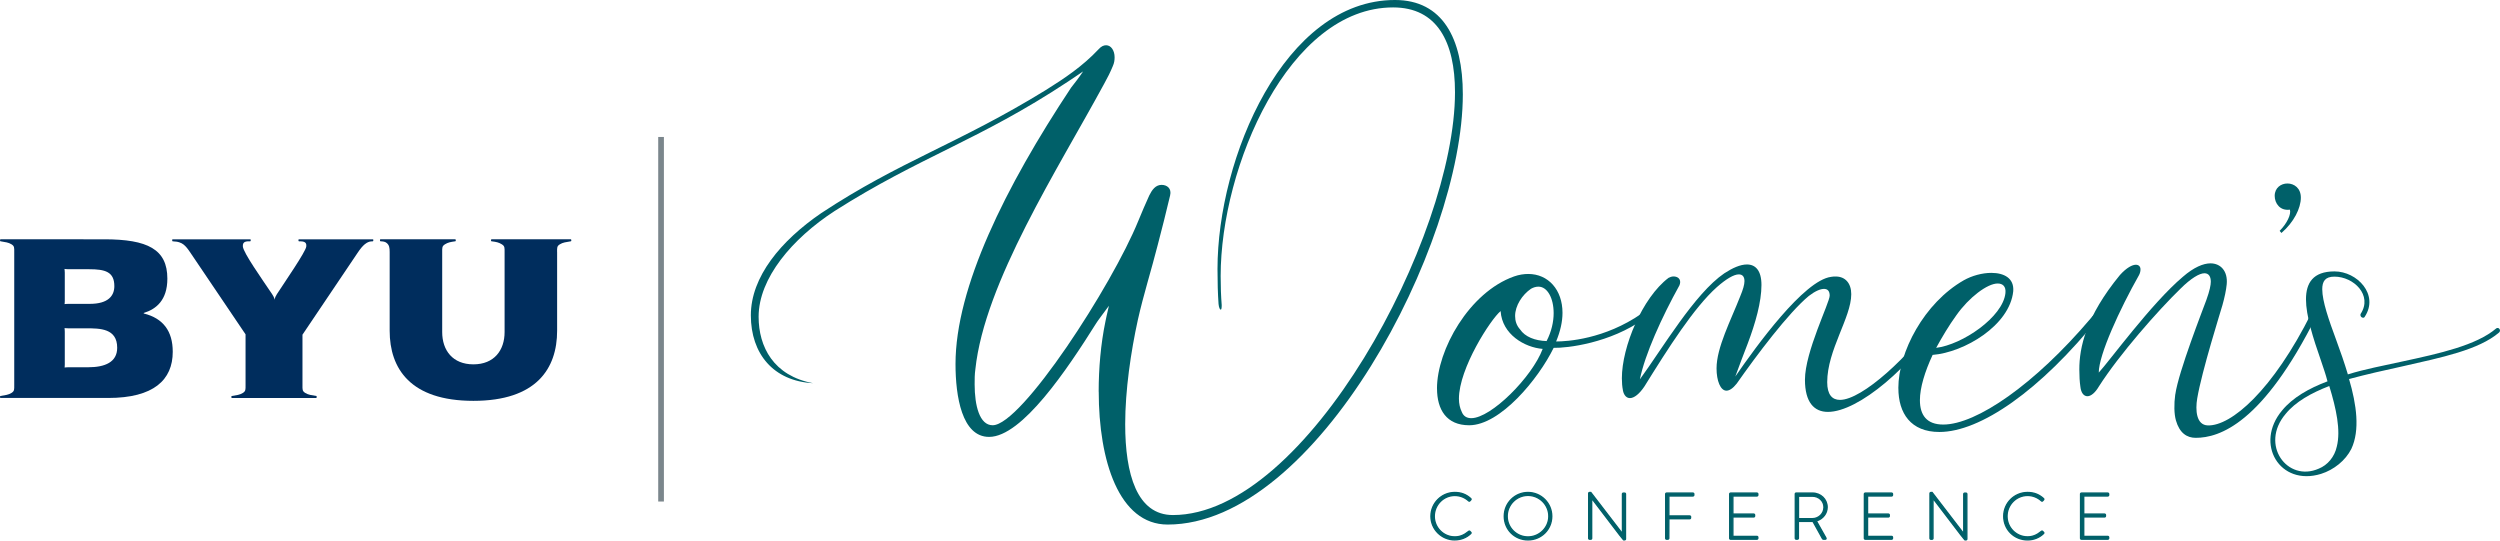 <?xml version="1.0" encoding="UTF-8"?>
<svg id="Layer_1" xmlns="http://www.w3.org/2000/svg" viewBox="0 0 807.68 174.64">
  <defs>
    <style>
      .cls-1 {
        fill: #002d5d;
      }

      .cls-2 {
        fill: #7b868c;
      }

      .cls-3 {
        fill: #006069;
      }
    </style>
  </defs>
  <rect class="cls-2" x="212.65" y="44.25" width="1.84" height="117.78"/>
  <g>
    <path class="cls-1" d="M20.93,97.04v-8.93c0-.69-.1-1.23-.1-1.23,0,0,.62.1,1.23.1h6.74c5.13,0,8.14.8,8.14,5.46,0,3.03-1.87,5.73-7.93,5.73h-6.94c-.61,0-1.21.08-1.21.08,0,0,.08-.58.08-1.2ZM20.93,117.54v-10.34c0-.69-.08-1.21-.08-1.21,0,0,.6.08,1.21.08h5.7c4.54,0,10.1,0,10.1,6.29,0,4.66-3.98,6.29-9.34,6.29h-6.46c-.61,0-1.19.09-1.19.09,0,0,.07-.62.07-1.21ZM4.6,81.42v43.03c0,1.4.08,1.89-.91,2.51-.97.6-1.96.7-3.55.97,0,0-.02,0-.03,0-.16.04-.13.64.03.64h34.81c14.68,0,20.86-5.83,20.86-14.91,0-6.72-3.13-10.83-9.32-12.37-.1-.03-.11-.17,0-.2,3.95-1.23,7.58-4.09,7.58-11.08,0-9.49-6.41-12.7-20.39-12.7H.15c-.16,0-.19.6-.03.64.01,0,.03,0,.03,0,1.59.27,2.58.37,3.55.97.99.61.9,1.1.9,2.5Z"/>
    <path class="cls-1" d="M179.98,81.42c0-1.4-.08-1.89.91-2.5.97-.6,1.96-.7,3.55-.97,0,0,.02,0,.03,0,.16-.04.13-.64-.03-.64h-25.67c-.16,0-.19.6-.03.64.01,0,.03,0,.03,0,1.62.2,2.37.37,3.34.97.99.61.91,1.11.91,2.5v25.86c0,5.9-3.38,10.43-10.08,10.43s-10.08-4.53-10.08-10.43v-25.85c0-1.4-.08-1.89.91-2.51.97-.6,1.77-.75,3.34-.97,0,0,.02,0,.03,0,.16-.04.13-.64-.03-.64h-24.23c-.18,0-.15.6,0,.64.01,0,.03,0,.03,0,.88.05,1.49.1,2.04.57.81.69.94,1.51.94,2.9v25.42c0,12.25,6.7,22.66,27.05,22.66s27.05-10.41,27.05-22.66v-25.42Z"/>
    <path class="cls-1" d="M102.18,128.57c.16,0,.19-.6.03-.64-.01,0-.03,0-.03,0-1.59-.27-2.58-.37-3.55-.97-.99-.61-.91-1.11-.91-2.5v-16.33l17.75-26.36c.97-1.45,1.6-2.2,2.39-2.87.14-.12.46-.33.66-.46.73-.37,1.01-.45,1.92-.48,0,0,.02,0,.03,0,.16-.02.21-.64.03-.64h-23.95c-.2,0-.16.62.01.64.01,0,.03,0,.03,0,1.16,0,2.59,0,2.36,1.68-.13,1.62-7.04,11.6-9.49,15.39-.35.54-.63,1.1-.75,1.79-.09-.67-.51-1.35-.79-1.78-3.43-5.1-9.29-13.37-9.46-15.4-.14-1.73,1.2-1.68,2.36-1.68,0,0,.02,0,.03,0,.17-.02.23-.64.03-.64h-25.15c-.15,0-.13.58.02.64.01,0,.03,0,.03,0,1.07.11,1.66.03,2.92.65.15.07.5.3.64.42.8.67,1.29,1.29,2.26,2.74l17.73,26.25v16.44c0,1.4.08,1.89-.9,2.51-.97.6-1.96.7-3.55.97,0,0-.02,0-.03,0-.16.04-.13.64.03.64h27.29Z"/>
  </g>
  <path class="cls-3" d="M354.95,126.54c0-7.54.68-15.42,2.17-22.61.11-.46.57-2.85,1.14-5.14-1.83,2.51-3.77,5.02-4.22,5.82-9.25,14.73-23.87,36.54-34.49,36.54-8.79,0-10.85-13.13-10.85-23.53,0-24.67,15.99-57.1,37.34-89.3.57-.69,2.86-3.66,3.88-5.25-1.37.91-2.97,2.05-4.91,3.31-28.67,18.96-47.74,24.21-75.37,41.8-13.7,8.91-24.55,21.7-24.55,34.15,0,9.71,4.8,19.07,17.59,21.47-12.79-.68-20.1-9.48-20.1-21.93s9.71-24.1,22.73-33.01c25.58-16.9,44.31-22.38,72.52-39.74,6.05-3.77,11.99-7.77,17.02-13.13.91-1.03,1.71-1.37,2.51-1.37,1.6,0,2.74,1.71,2.74,3.88,0,.91-.11,1.83-.57,2.85-.8,1.94-1.71,3.77-2.74,5.6-14.96,27.64-38.71,64.3-41.68,92.39-.23,1.6-.23,3.2-.23,4.8,0,6.97,1.6,13.25,5.82,13.25,9.36,0,38.6-45.22,47.05-66.01,1.14-2.74,2.28-5.48,3.54-8.22.46-.91.91-1.71,1.6-2.4.69-.68,1.49-1.03,2.4-1.03,1.71,0,3.31,1.14,2.74,3.43-1.26,5.37-2.63,10.73-4,15.99-2.06,8.11-4.57,15.99-6.4,24.1-2.28,10.39-4.11,22.84-4.11,33.8,0,16.1,3.77,29.35,15.42,29.35,43.17,0,91.13-89.88,91.13-136.59,0-16.33-5.82-27.41-19.98-27.41-33.69,0-55.73,51.5-55.73,86.79,0,3.31.11,6.51.34,9.36,0,1.14-.11,1.49-.34,1.49s-.57-.68-.68-1.83c-.23-3.2-.34-7.08-.34-11.3,0-35.86,21.58-86.91,57.33-86.91,15.42,0,21.93,12.45,21.93,30.49,0,48.76-47.39,138.98-95.36,138.98-15.76,0-22.27-20.67-22.27-42.94Z"/>
  <path class="cls-3" d="M464.25,125.51c0-12.45,10.39-31.06,24.9-36.2,1.6-.57,3.2-.8,4.57-.8,6.51,0,11.08,5.14,11.08,12.56,0,2.85-.69,5.94-2.06,9.25,3.43,0,15.64-.68,27.64-9.02.46-.23.8-.23,1.14-.23.57,0,.91.23.91.57s-.34.8-1.14,1.26c-11.08,8-25.13,9.59-29.35,9.48-4.91,10.05-17.24,25.01-27.29,25.01-7.31,0-10.39-5.02-10.39-11.88ZM475.33,135.1c6.39,0,19.64-13.25,23.07-22.38-5.82-.46-13.13-4.68-13.59-12.22-3.2,2.63-13.47,18.5-13.47,28.32,0,1.6.34,3.08.91,4.23.57,1.48,1.71,2.05,3.08,2.05ZM501.94,101.18c0-4.91-2.05-8.57-4.91-8.57-.8,0-1.6.23-2.4.68-2.85,1.94-5.14,5.48-5.14,8.79,0,1.6.46,3.08,1.6,4.34,1.6,2.4,4.8,3.65,8.57,3.77,1.6-3.08,2.28-6.28,2.28-9.02Z"/>
  <path class="cls-3" d="M524.32,126.08c-.23-1.14-.34-2.4-.34-3.88,0-10.16,6.62-26.04,15.07-32.43.46-.23,1.03-.46,1.6-.46,1.14,0,2.17.57,2.17,1.83,0,.34-.11.69-.23,1.03-5.71,10.28-11.19,22.38-12.79,30.38,7.19-9.82,17.7-27.75,27.29-34.26,2.63-1.71,5.14-2.85,7.31-2.85,2.74,0,4.68,1.94,4.68,6.62,0,5.48-1.94,12.33-4.45,18.96-1.37,3.43-2.63,6.96-4,10.62,6.85-9.94,22.16-31.06,30.95-32.2.57-.11,1.03-.11,1.49-.11,3.08,0,5.02,2.17,5.02,5.71,0,7.54-7.77,18.04-7.77,28.44,0,4,1.6,5.71,4.11,5.71,7.19,0,22.5-14.05,32.09-27.75.23-.34.57-.46.8-.46.46,0,.91.46.8.57-10.39,16.9-27.75,31.52-37.57,31.52-4.45,0-7.42-3.08-7.42-10.39,0-9.02,7.99-24.9,7.99-27.18,0-1.48-.68-2.17-1.83-2.17s-2.85.69-4.91,2.28c-6.62,5.48-16.9,19.19-23.3,28.32-1.26,1.6-2.4,2.28-3.31,2.28-1.94,0-3.2-3.2-3.2-7.19,0-6.74,4.57-15.42,7.65-23.3.91-2.17,1.37-3.77,1.37-4.91,0-1.48-.69-2.17-1.83-2.17-1.6,0-4.11,1.49-7.08,4.11-7.42,6.62-15.76,19.76-23.41,32.09-1.6,2.4-3.31,3.77-4.68,3.77-1.03,0-1.94-.8-2.28-2.51Z"/>
  <path class="cls-3" d="M613.3,125.39c0-11.65,8.34-27.52,21.13-34.83,2.63-1.48,5.94-2.4,8.91-2.4,4.11,0,7.42,1.71,7.08,5.94-1.14,11.08-15.87,19.76-26.04,20.56-2.51,5.37-4.11,10.62-4.11,14.62,0,4.8,2.17,7.88,7.54,7.88,10.73,0,29.58-13.02,47.51-34.15,1.83-2.4,4.23-3.77,4.23-2.85,0,.34-.34,1.03-1.26,2.17-19.19,23.98-38.6,37.23-51.73,37.23-9.25,0-13.25-6.05-13.25-14.16ZM647.9,94.67c.23-2.17-.91-3.08-2.51-3.08-3.31,0-9.25,4.45-13.36,10.28-2.4,3.31-4.57,6.97-6.51,10.51,8.45-1.03,21.58-9.94,22.38-17.7Z"/>
  <path class="cls-3" d="M702.78,127.42c1.02-7.32,8.94-27.49,10.03-30.5s1.44-4.87,1.44-5.9c0-1.71-.68-2.74-2.06-2.74-1.6,0-4.34,1.6-7.77,5.02-7.19,6.97-19.76,21.24-26.38,31.63-1.14,1.94-2.51,3.08-3.65,3.08s-2.06-1.03-2.28-3.08c-.23-1.6-.34-3.43-.34-5.6,0-6.97,2.05-17.02,13.13-30.49,2.17-2.4,4-3.31,5.14-3.31.91,0,1.49.57,1.49,1.49,0,.57-.11,1.14-.46,1.83-6.28,11.08-13.02,25.81-13.02,31.52,3.31-3.54,17.02-22.38,27.18-30.95,3.54-3.08,6.62-4.34,8.91-4.34,3.31,0,5.64,2.53,5.25,6.74-.18,1.94-.71,4.37-1.39,6.78-.5,1.79-6.65,21.26-8.14,30.11-.64,3.78-.33,8.61,3.42,8.73,7.53.24,20.95-11.24,33.51-36.37.34-.8.8-1.14,1.14-1.14s.68.57.68,1.14c0,.34,0,.68-.23,1.03-17.36,34.72-31.33,39.35-39.01,39.35-2.83,0-5.22-1.53-6.39-5.62-.6-2.1-.65-5.26-.22-8.41Z"/>
  <path class="cls-3" d="M736.49,74.58c2.4-2.4,3.77-5.37,3.31-6.85-3.2.46-4.91-2.06-4.91-4.45,0-2.63,2.06-4,4.11-4,2.17,0,4.34,1.49,4.34,4.57,0,3.43-2.28,7.99-6.28,11.42l-.57-.69Z"/>
  <g>
    <g>
      <path class="cls-3" d="M470,159.11c2.17,0,3.78.72,5.17,1.98.11.1.13.28.02.38l-.34.36c-.13.13-.23.1-.36-.02-1.21-1.09-2.74-1.75-4.49-1.75-3.72,0-6.63,3.04-6.63,6.72s2.91,6.67,6.63,6.67c1.83,0,3.21-.72,4.49-1.79.13-.1.26-.1.34-.04l.36.36c.11.08.11.26,0,.36-1.44,1.4-3.29,2.06-5.19,2.06-4.25,0-7.7-3.36-7.7-7.63s3.44-7.67,7.7-7.67Z"/>
      <path class="cls-3" d="M470,174.64c-4.37,0-7.92-3.52-7.92-7.85s3.55-7.9,7.92-7.9c2.1,0,3.79.65,5.31,2.03.11.1.17.24.17.38,0,.13-.05.24-.14.33l-.33.35c-.13.13-.38.28-.68-.01-1.22-1.1-2.72-1.68-4.33-1.68-3.54,0-6.41,2.92-6.41,6.5s2.88,6.45,6.41,6.45c1.56,0,2.9-.53,4.34-1.73.2-.16.43-.18.61-.06l.39.39c.08.06.14.17.14.3,0,.14-.05.27-.15.37-1.41,1.37-3.3,2.12-5.34,2.12ZM470,159.33c-4.12,0-7.47,3.34-7.47,7.45s3.28,7.41,7.47,7.41c1.95,0,3.69-.69,5.03-2l-.36-.4s-.02.02-.05.05c-1.52,1.27-2.95,1.83-4.62,1.83-3.78,0-6.86-3.09-6.86-6.9s3.08-6.94,6.86-6.94c1.72,0,3.32.62,4.63,1.8.05.04.06.05.06.05l.33-.38s0-.05-.01-.07c-1.44-1.3-3.03-1.91-5.01-1.91Z"/>
    </g>
    <g>
      <path class="cls-3" d="M493.65,159.11c4.27,0,7.67,3.42,7.67,7.67s-3.4,7.63-7.67,7.63-7.66-3.36-7.66-7.63,3.4-7.67,7.66-7.67ZM493.65,173.48c3.72,0,6.74-2.98,6.74-6.7s-3.02-6.74-6.74-6.74-6.72,3.02-6.72,6.74,3,6.7,6.72,6.7Z"/>
      <path class="cls-3" d="M493.65,174.64c-4.42,0-7.88-3.45-7.88-7.85s3.53-7.9,7.88-7.9,7.9,3.54,7.9,7.9-3.47,7.85-7.9,7.85ZM493.65,159.33c-4.1,0-7.43,3.34-7.43,7.45s3.27,7.41,7.43,7.41,7.45-3.25,7.45-7.41-3.34-7.45-7.45-7.45ZM493.65,173.7c-3.83,0-6.94-3.1-6.94-6.92s3.11-6.96,6.94-6.96,6.96,3.12,6.96,6.96-3.12,6.92-6.96,6.92ZM493.65,160.26c-3.58,0-6.5,2.92-6.5,6.52s2.92,6.47,6.5,6.47,6.52-2.9,6.52-6.47-2.92-6.52-6.52-6.52Z"/>
    </g>
    <g>
      <path class="cls-3" d="M513.26,159.38c0-.17.15-.27.32-.27h.36l10.2,13.29h.02v-12.8c0-.15.13-.27.28-.27h.42c.15,0,.28.13.28.27v14.54c0,.19-.17.28-.34.28h-.27s-.19-.06-10.29-13.42h-.02v12.93c0,.15-.13.28-.28.28h-.4c-.15,0-.28-.13-.28-.28v-14.54Z"/>
      <path class="cls-3" d="M524.8,174.64h-.27c-.16,0-.25,0-10.09-13.01v12.29c0,.28-.22.5-.5.5h-.4c-.27,0-.5-.23-.5-.5v-14.54c0-.28.23-.5.54-.5h.47l.07.09,9.83,12.8v-12.18c0-.27.23-.5.5-.5h.42c.27,0,.5.23.5.5v14.54c0,.29-.24.5-.56.5ZM524.62,174.19h.18s.12,0,.12-.05v-14.54s-.03-.05-.05-.05h-.42s-.06.03-.06.05v13.02h-.33l-.09-.09-10.14-13.2h-.25s-.1.01-.1.05v14.54s.03.06.06.06h.4s.06-.03.06-.06v-13.15h.33l.09.09c8.39,11.09,9.93,13.02,10.2,13.33Z"/>
    </g>
    <g>
      <path class="cls-3" d="M538.14,159.59c0-.15.13-.27.28-.27h8.52c.15,0,.28.13.28.27v.36c0,.15-.13.28-.28.28h-7.78v6.46h6.74c.15,0,.28.13.28.28,0,.23.04.62-.28.62h-6.74l-.02,6.34c0,.15-.13.28-.34.28h-.38c-.15,0-.28-.13-.28-.28v-14.33Z"/>
      <path class="cls-3" d="M538.8,174.42h-.38c-.27,0-.5-.23-.5-.5v-14.33c0-.27.23-.5.5-.5h8.52c.28,0,.5.22.5.5v.36c0,.27-.23.5-.5.5h-7.56v6.02h6.52c.27,0,.5.23.5.5v.07c0,.2,0,.46-.16.63-.06.06-.17.13-.34.13h-6.52l-.02,6.11c0,.28-.24.5-.56.5ZM538.42,159.54s-.06.03-.06.05v14.33s.03.06.06.06h.38c.07,0,.12-.02.12-.06l.02-6.56h6.96c.06-.04.06-.23.06-.32v-.08s-.03-.05-.06-.05h-6.96v-6.91h8s.06-.03.06-.06v-.36s-.02-.05-.06-.05h-8.52Z"/>
    </g>
    <g>
      <path class="cls-3" d="M558.81,159.59c0-.15.13-.27.28-.27h8.52c.15,0,.28.13.28.27v.36c0,.15-.13.28-.28.28h-7.78v5.87h6.74c.15,0,.27.13.27.27v.36c0,.15-.13.28-.27.28h-6.74v6.29h7.78c.15,0,.28.13.28.28v.34c0,.15-.13.28-.28.28h-8.52c-.15,0-.28-.13-.28-.28v-14.33Z"/>
      <path class="cls-3" d="M567.62,174.42h-8.52c-.27,0-.5-.22-.5-.5v-14.33c0-.27.23-.5.5-.5h8.52c.27,0,.5.23.5.5v.36c0,.27-.23.5-.5.5h-7.56v5.42h6.52c.27,0,.5.23.5.5v.36c0,.27-.23.5-.5.5h-6.52v5.85h7.56c.27,0,.5.23.5.5v.34c0,.27-.23.5-.5.5ZM559.09,159.54s-.05.03-.05.05v14.33s.03.06.05.06h8.52s.06-.03.06-.06v-.34s-.03-.06-.06-.06h-8v-6.74h6.96s.05-.03.05-.06v-.36s-.03-.05-.05-.05h-6.96v-6.31h8s.06-.03.06-.06v-.36s-.03-.05-.06-.05h-8.52Z"/>
    </g>
    <g>
      <path class="cls-3" d="M580.02,159.59c0-.15.11-.27.28-.27h5.27c2.59,0,4.74,1.95,4.74,4.55,0,2.15-1.49,3.87-3.51,4.44l3.11,5.51c.1.17.06.38-.15.38h-.66c-.15,0-.23-.06-.3-.19l-3.08-5.57c-.28.02-.51.02-.78.02h-3.91v5.46c0,.15-.13.28-.34.28h-.38c-.15,0-.28-.13-.28-.28v-14.33ZM585.52,167.57c2.04,0,3.76-1.59,3.76-3.7s-1.72-3.57-3.78-3.57h-4.46v7.27h4.49Z"/>
      <path class="cls-3" d="M589.75,174.42h-.66c-.23,0-.39-.11-.5-.32l-3.01-5.44c-.22.01-.43.01-.66.01h-3.69v5.24c0,.28-.24.5-.56.5h-.38c-.27,0-.5-.23-.5-.5v-14.33c0-.28.22-.5.5-.5h5.27c2.78,0,4.96,2.1,4.96,4.77,0,2.07-1.36,3.88-3.4,4.57l2.97,5.27c.1.16.11.36.03.5-.07.13-.21.21-.37.21ZM585.84,168.21l3.15,5.7c.04.07.05.08.1.08h.64s-.01-.03-.02-.04l-3.25-5.76.27-.08c2-.57,3.35-2.27,3.35-4.23,0-2.43-1.99-4.33-4.52-4.33h-5.27s-.06.02-.06.05v14.33s.03.06.06.06h.38c.07,0,.12-.02.12-.06v-5.69h4.13c.25,0,.5,0,.77-.02h.14ZM585.52,167.79h-4.71v-7.71h4.69c2.21,0,4,1.7,4,3.8s-1.79,3.92-3.98,3.92ZM581.26,167.35h4.26c1.95,0,3.54-1.56,3.54-3.48s-1.6-3.35-3.56-3.35h-4.24v6.83Z"/>
    </g>
    <g>
      <path class="cls-3" d="M602.33,159.59c0-.15.13-.27.28-.27h8.52c.15,0,.28.13.28.27v.36c0,.15-.13.28-.28.28h-7.78v5.87h6.74c.15,0,.28.13.28.27v.36c0,.15-.13.28-.28.28h-6.74v6.29h7.78c.15,0,.28.13.28.28v.34c0,.15-.13.28-.28.28h-8.52c-.15,0-.28-.13-.28-.28v-14.33Z"/>
      <path class="cls-3" d="M611.13,174.42h-8.52c-.27,0-.5-.23-.5-.5v-14.33c0-.27.23-.5.5-.5h8.52c.28,0,.5.22.5.5v.36c0,.27-.23.5-.5.5h-7.56v5.42h6.52c.27,0,.5.23.5.5v.36c0,.27-.23.5-.5.5h-6.52v5.85h7.56c.28,0,.5.22.5.5v.34c0,.28-.22.5-.5.5ZM602.6,159.54s-.06.03-.06.05v14.33s.03.06.06.06h8.52s.06-.03.06-.06v-.34s-.03-.06-.06-.06h-8v-6.74h6.96s.05-.03.05-.06v-.36s-.03-.05-.05-.05h-6.96v-6.31h8s.06-.03.06-.06v-.36s-.02-.05-.06-.05h-8.52Z"/>
    </g>
    <g>
      <path class="cls-3" d="M623.53,159.38c0-.17.15-.27.32-.27h.36l10.2,13.29h.02v-12.8c0-.15.13-.27.27-.27h.43c.15,0,.27.13.27.27v14.54c0,.19-.17.28-.34.28h-.28s-.19-.06-10.29-13.42h-.02v12.93c0,.15-.13.28-.28.28h-.4c-.15,0-.28-.13-.28-.28v-14.54Z"/>
      <path class="cls-3" d="M635.08,174.64h-.28c-.16,0-.25,0-10.09-13v12.29c0,.27-.23.5-.5.5h-.4c-.28,0-.5-.22-.5-.5v-14.54c0-.28.23-.5.54-.5h.47l.07.09,9.83,12.8v-12.18c0-.27.23-.5.5-.5h.43c.27,0,.5.23.5.5v14.54c0,.29-.24.5-.56.5ZM634.89,174.19h.19s.12,0,.12-.05v-14.54s-.03-.05-.05-.05h-.43s-.05.03-.05.05v13.02h-.33l-.09-.09-10.14-13.2h-.25s-.09,0-.09.05v14.54s.03.06.06.06h.4s.05-.03.05-.06v-13.15h.33l.08.09c8.39,11.09,9.93,13.02,10.2,13.33Z"/>
    </g>
    <g>
      <path class="cls-3" d="M655.05,159.11c2.17,0,3.78.72,5.17,1.98.1.1.13.28.02.38l-.34.36c-.13.13-.23.1-.36-.02-1.21-1.09-2.74-1.75-4.49-1.75-3.72,0-6.63,3.04-6.63,6.72s2.91,6.67,6.63,6.67c1.83,0,3.21-.72,4.49-1.79.13-.1.26-.1.34-.04l.36.36c.1.08.1.26,0,.36-1.45,1.4-3.3,2.06-5.19,2.06-4.25,0-7.7-3.36-7.7-7.63s3.44-7.67,7.7-7.67Z"/>
      <path class="cls-3" d="M655.05,174.64c-4.44,0-7.92-3.45-7.92-7.85s3.55-7.9,7.92-7.9c2.1,0,3.79.65,5.31,2.03.21.21.21.52.03.7l-.34.36c-.1.1-.37.29-.68-.02-1.22-1.1-2.72-1.68-4.33-1.68-3.54,0-6.41,2.92-6.41,6.5s2.88,6.45,6.41,6.45c1.56,0,2.9-.53,4.34-1.73.19-.16.43-.18.61-.05l.39.39c.08.06.14.17.14.3,0,.14-.04.27-.14.37-1.41,1.37-3.31,2.13-5.34,2.13ZM655.05,159.33c-4.12,0-7.48,3.34-7.48,7.45s3.28,7.41,7.48,7.41c1.94,0,3.68-.69,5.03-2l-.36-.4s-.01.02-.05.05c-1.53,1.27-2.96,1.84-4.63,1.84-3.78,0-6.86-3.09-6.86-6.9s3.08-6.94,6.86-6.94c1.71,0,3.32.62,4.63,1.8.04.04.06.05.06.05l.33-.38s0-.05-.02-.08c-1.43-1.3-3.03-1.91-5.01-1.91Z"/>
    </g>
    <g>
      <path class="cls-3" d="M672.17,159.59c0-.15.13-.27.28-.27h8.52c.15,0,.28.13.28.27v.36c0,.15-.13.28-.28.28h-7.78v5.87h6.74c.15,0,.27.13.27.27v.36c0,.15-.13.28-.27.28h-6.74v6.29h7.78c.15,0,.28.13.28.28v.34c0,.15-.13.28-.28.28h-8.52c-.15,0-.28-.13-.28-.28v-14.33Z"/>
      <path class="cls-3" d="M680.97,174.42h-8.52c-.28,0-.5-.22-.5-.5v-14.33c0-.27.22-.5.5-.5h8.52c.27,0,.5.23.5.5v.36c0,.27-.23.5-.5.5h-7.56v5.42h6.52c.27,0,.5.23.5.5v.36c0,.27-.23.5-.5.5h-6.52v5.85h7.56c.27,0,.5.23.5.5v.34c0,.27-.23.5-.5.5ZM672.45,159.54s-.06.03-.06.05v14.33s.03.06.06.06h8.52s.06-.03.06-.06v-.34s-.03-.06-.06-.06h-8v-6.74h6.96s.05-.03.05-.06v-.36s-.03-.05-.05-.05h-6.96v-6.31h8s.06-.03.06-.06v-.36s-.03-.05-.06-.05h-8.52Z"/>
    </g>
  </g>
  <path class="cls-3" d="M750.26,93.51c0,3.76,2.07,9.77,4.51,16.35,1.32,3.57,2.63,7.33,3.76,11.09,5.45-1.69,11.46-2.82,17.48-4.14,12.22-2.63,24.06-5.26,30.45-10.71.75-.57,1.69.56.94,1.31-6.58,5.64-18.61,8.08-31.01,10.9-6.02,1.31-11.84,2.63-17.48,4.14,2.44,8.27,3.57,16.54.75,22.56-1.88,3.76-5.64,6.77-9.78,8.08-13.34,4.14-21.62-9.77-12.59-20.49,3.38-4.13,8.65-7.14,14.66-9.4-.57-2.25-1.32-4.32-2.07-6.58-2.63-7.52-4.88-14.66-4.88-19.92s2.25-9.02,9.21-9.02c7.33,0,14.47,7.52,9.77,14.66-.19.38-.57.38-.94.19-.38-.19-.57-.75-.38-1.13,3.95-6.02-2.25-12.03-8.46-12.03-3.01,0-3.95,1.5-3.95,4.14ZM752.52,124.71c-5.83,2.26-10.9,5.08-14.1,9.02-8.46,9.96.57,22.18,10.72,17.67,2.82-1.13,5.08-3.76,5.82-7.14,1.32-5.26-.19-12.22-2.44-19.55Z"/>
</svg>